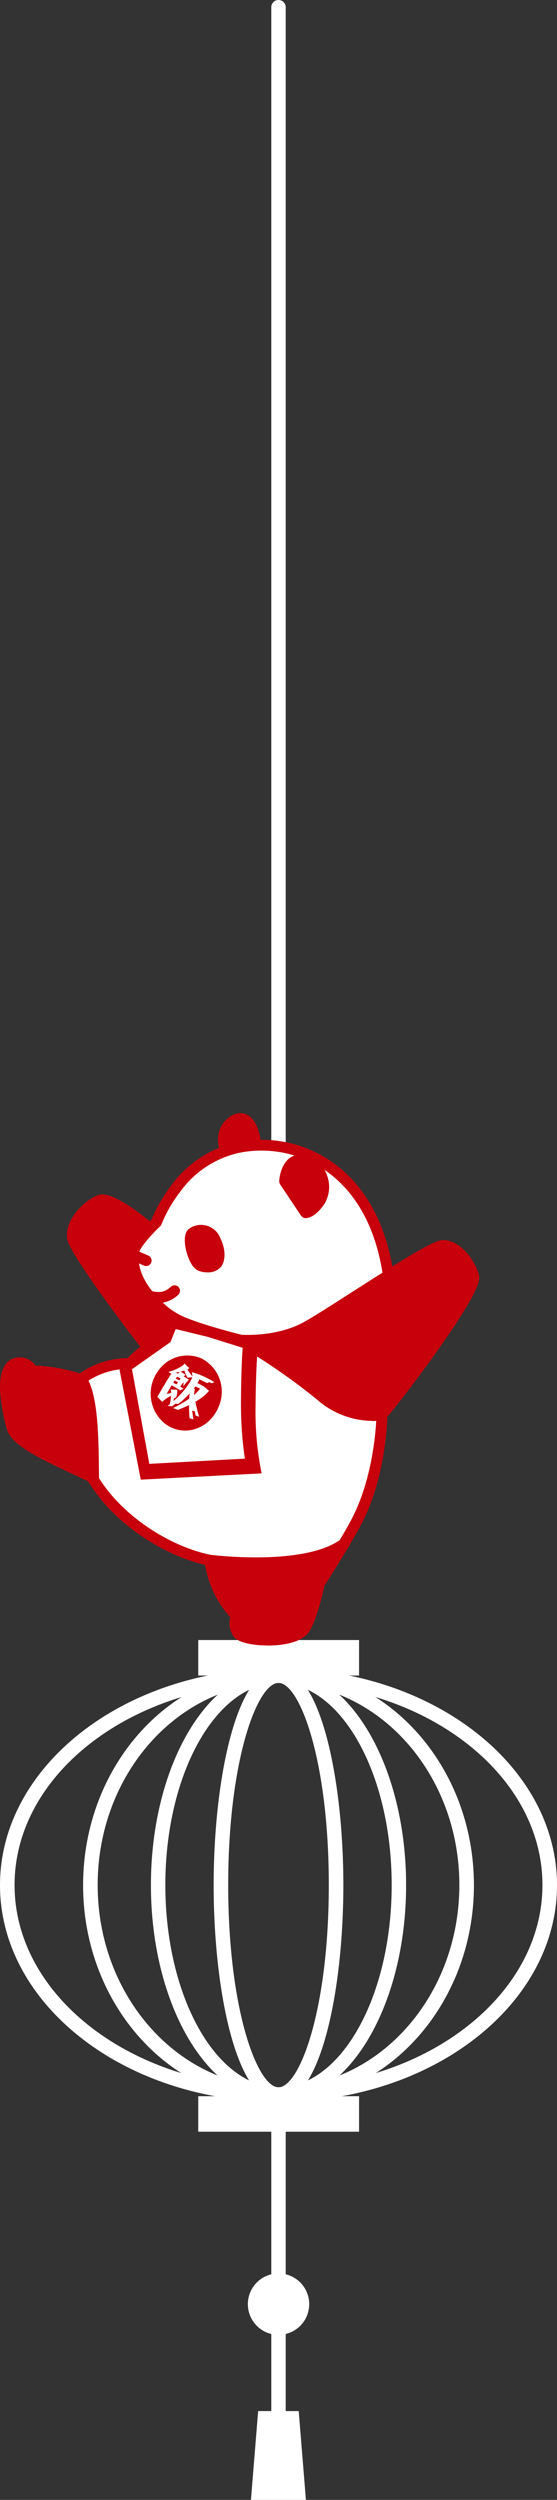 <svg xmlns="http://www.w3.org/2000/svg" width="93.169" height="417.715" viewBox="0 0 93.169 417.715">
  <rect x="0" y="0" width="93.169" height="417.715" fill="#333333" stroke="none"/>
  <g id="グループ_33" data-name="グループ 33" transform="translate(-395.915 -81)">
    <g id="グループ_3" data-name="グループ 3" transform="translate(22077.354 22865.471)">
      <path id="パス_750" data-name="パス 750" d="M46.584,225.717C20.893,225.717,0,209.48,0,189.508S20.893,153.3,46.584,153.3s46.584,16.237,46.584,36.208S72.275,225.717,46.584,225.717Zm0-70.006c-24.344,0-44.15,15.15-44.15,33.774s19.806,33.8,44.15,33.8,44.15-15.15,44.15-33.8S70.928,155.711,46.584,155.711Z" transform="translate(-21681.438 -22658.98)" fill="#fff"/>
      <path id="パス_751" data-name="パス 751" d="M38.567,225.717c-18.033,0-32.687-16.237-32.687-36.208S20.533,153.3,38.567,153.3s32.687,16.237,32.687,36.208S56.6,225.717,38.567,225.717Zm0-70.006c-16.686,0-30.252,15.15-30.252,33.774s13.566,33.8,30.252,33.8,30.252-15.15,30.252-33.8S55.253,155.711,38.567,155.711Z" transform="translate(-21673.42 -22658.98)" fill="#fff"/>
      <path id="パス_752" data-name="パス 752" d="M25.968,225.717c-7.043,0-10.848-18.648-10.848-36.208S18.925,153.3,25.968,153.3s10.848,18.648,10.848,36.208S33.011,225.717,25.968,225.717Zm0-70.006c-3.522,0-8.414,12.857-8.414,33.774s4.916,33.8,8.414,33.8,8.414-12.857,8.414-33.8S29.49,155.711,25.968,155.711Z" transform="translate(-21660.822 -22658.98)" fill="#fff"/>
      <path id="パス_753" data-name="パス 753" d="M32.022,225.717c-11.77,0-21.342-16.237-21.342-36.208S20.252,153.3,32.022,153.3s21.342,16.237,21.342,36.208S43.792,225.717,32.022,225.717Zm0-70.006c-10.423,0-18.931,15.15-18.931,33.774s8.485,33.8,18.931,33.8,18.931-15.15,18.931-33.8S42.469,155.711,32.022,155.711Z" transform="translate(-21666.875 -22658.98)" fill="#fff"/>
      <rect id="長方形_7" data-name="長方形 7" width="26.896" height="5.932" transform="translate(-21648.277 -22510.432)" fill="#fff"/>
      <rect id="長方形_8" data-name="長方形 8" width="26.896" height="5.932" transform="translate(-21648.277 -22434.209)" fill="#fff"/>
      <path id="パス_754" data-name="パス 754" d="M20.405,359.561a1.21,1.21,0,0,1-1.205-1.205V83.275a1.205,1.205,0,0,1,2.411,0v275.08A1.21,1.21,0,0,1,20.405,359.561Z" transform="translate(-21655.26 -22866.541)" fill="#fff"/>
      <path id="パス_755" data-name="パス 755" d="M20.405,238.2A1.21,1.21,0,0,1,19.2,237V184.125a1.205,1.205,0,0,1,2.411,0V237A1.21,1.21,0,0,1,20.405,238.2Z" transform="translate(-21655.26 -22618.594)" fill="#fff"/>
      <path id="パス_756" data-name="パス 756" d="M27.8,201.2a5.129,5.129,0,1,1-5.129-5.129A5.124,5.124,0,0,1,27.8,201.2Z" transform="translate(-21657.521 -22600.664)" fill="#fff"/>
      <path id="パス_757" data-name="パス 757" d="M26.954,220.643H17.76L18.965,205.8h6.783Z" transform="translate(-21657.223 -22587.398)" fill="#fff"/>
    </g>
    <g id="BG" transform="translate(395.902 267)">
      <path id="パス_898" data-name="パス 898" d="M53.42,14.8a4.584,4.584,0,0,0-2.23-6.74c-3.33-1.16-3.57,3.33-3.57,3.33l3.5,5.24s.92.09,2.29-1.83ZM42.76,5.37C52.11,4.9,62.44,11,64.87,26.49l.38.44c-5.25,3.3-11.32,7.33-14.02,8.82-4.87,2.68-10.96,2.19-10.96,2.19s-4.95-1.21-8.49-2.52a15.813,15.813,0,0,1-2.74-1.24,16.159,16.159,0,0,1-1.53-1.04c-1.3-1.11-5.96-5.23-5.12-10.05.17-.98,1.67-2.69,2.73-3.79.59-.62,1.04-1.04,1.04-1.04S29.42,9.25,37.75,6.32a15.51,15.51,0,0,1,2.23-.6,19.731,19.731,0,0,1,2.78-.34ZM36.49,25.31c1.49-1.94-.76-7.74-4.43-5.55-1.26.75-.06,5.31,1.29,5.97.79.39,2.51.4,3.14-.42Z" fill="#fff"/>
      <path id="パス_899" data-name="パス 899" d="M63.9,50.36s-.06,9.88-4.26,17.91c-.55,1.06-1.32,2.38-2.12,3.73-6.64,4.77-22.36,2.71-22.36,2.71-6.22-1.2-15.02-6.15-19.49-13.48-.05-6.18-.06-13.44-1.88-16.53l-.31-.19a13.433,13.433,0,0,1,8.28-2.68,18.654,18.654,0,0,1,2.89-2.59,30.832,30.832,0,0,1,7.09-3.75l.03-.09c3.55,1.31,8.49,2.52,8.49,2.52a102.426,102.426,0,0,1,13.4,9.26c5.19,4.36,10.23,3.17,10.23,3.17Z" fill="#fff"/>
      <path id="パス_900" data-name="パス 900" d="M40.25.91c2,.05,2.47,3.72,2.47,3.72l.04.73a19.731,19.731,0,0,0-2.78.34,16.931,16.931,0,0,0-2.23.6l-.08-.27a4.569,4.569,0,0,1-.12-2.76A3.252,3.252,0,0,1,40.25.91Z" fill="#c7000c"/>
      <path id="パス_901" data-name="パス 901" d="M51.19,8.06a4.582,4.582,0,0,1,2.23,6.74c-1.38,1.92-2.29,1.83-2.29,1.83l-3.5-5.24s.24-4.49,3.57-3.33Z" fill="#c7000c"/>
      <path id="パス_902" data-name="パス 902" d="M36.49,25.31c-.63.82-2.35.81-3.14.42-1.35-.66-2.55-5.22-1.29-5.97,3.67-2.19,5.91,3.6,4.43,5.55Z" fill="#c7000c"/>
      <path id="パス_903" data-name="パス 903" d="M79.24,27.22c.73,2.44-12.91,20.46-15.34,23.14,0,0-5.04,1.19-10.23-3.17a103.581,103.581,0,0,0-13.4-9.26s6.09.49,10.96-2.19c2.7-1.49,8.78-5.52,14.02-8.82,4.21-2.65,7.89-4.82,8.87-4.82,2.19,0,4.38,2.68,5.11,5.11Z" fill="#c7000c"/>
      <path id="パス_904" data-name="パス 904" d="M29.04,34.18a16.607,16.607,0,0,0,2.74,1.24l-.03.09a30.373,30.373,0,0,0-7.09,3.75l-.45-.75S12.52,23.35,12.15,20.79s2.56-5.48,4.57-6.21,8.22,4.57,8.22,4.57l.19.15c-1.06,1.1-2.55,2.81-2.73,3.79-.84,4.82,3.83,8.94,5.12,10.05a14.909,14.909,0,0,0,1.53,1.04Z" fill="#c7000c"/>
      <path id="パス_905" data-name="パス 905" d="M57.51,72c-1.93,3.24-4.09,6.61-4.09,6.61s-1.31,6.25-2.68,7.79c-1.95,2.19-9.38,1.95-10.84.61-1.02-.93-.37-3.04-.37-3.04s-4.02-4.02-4.38-9.26C35.15,74.71,50.87,76.76,57.51,72Z" fill="#c7000c"/>
      <path id="パス_906" data-name="パス 906" d="M15.67,61.24c-.08-.13-.16-.27-.24-.41-6.09-2.92-12.66-5.6-13.4-8.28-.91-3.32-2.2-9.57.49-10.72,1.7-.73,2.92,1.22,2.92,1.22s5.36.24,8.04,1.46l.31.19c1.82,3.09,1.83,10.35,1.88,16.53Z" fill="#c7000c"/>
      <path id="パス_907" data-name="パス 907" d="M34.67,26.6h0a3.767,3.767,0,0,1-1.58-.32c-1.29-.63-2.09-3.24-2.16-4.81-.06-1.4.41-1.99.82-2.23a3.451,3.451,0,0,1,5.18,1.81c.83,1.68.85,3.59.04,4.64a2.849,2.849,0,0,1-2.31.91h0Zm-1.01-6.72a2.542,2.542,0,0,0-1.28.4c-.11.06-.26.42-.23,1.14.07,1.6.89,3.48,1.48,3.76a2.56,2.56,0,0,0,1.05.19,1.755,1.755,0,0,0,1.34-.44,3.607,3.607,0,0,0-.17-3.36c-.25-.51-.97-1.7-2.18-1.7h0Z" fill="#c7000c"/>
      <path id="パス_908" data-name="パス 908" d="M24.45,25.55a.784.784,0,0,1-.36-.08l-1.79-.78a.911.911,0,1,1,.73-1.67l1.79.78a.905.905,0,0,1,.47,1.2.927.927,0,0,1-.84.55h0Z" fill="#c7000c"/>
      <path id="パス_909" data-name="パス 909" d="M26.49,31.7a4.632,4.632,0,0,1-1.43-.19.911.911,0,0,1,.57-1.73h0a3.993,3.993,0,0,0,1.56.04,3.292,3.292,0,0,0,1.39-.8.912.912,0,0,1,1.26,1.32,5.066,5.066,0,0,1-2.39,1.28,7.018,7.018,0,0,1-.97.07h0Z" fill="#c7000c"/>
      <path id="パス_910" data-name="パス 910" d="M51.15,17.54h-.11a1,1,0,0,1-.67-.4l-3.5-5.24a.911.911,0,0,1-.15-.56c.08-1.52.91-4.39,3.46-4.39a4.015,4.015,0,0,1,1.32.24,5.153,5.153,0,0,1,3.28,3.41,5.43,5.43,0,0,1-.61,4.73c-1.43,2-2.59,2.21-3.02,2.21h0Zm-2.58-6.38,2.92,4.37a5.22,5.22,0,0,0,1.19-1.26,3.645,3.645,0,0,0,.35-3.11,3.375,3.375,0,0,0-2.14-2.23,2.333,2.333,0,0,0-.72-.14c-1.15,0-1.51,1.69-1.6,2.38h0Z" fill="#c7000c"/>
      <path id="パス_911" data-name="パス 911" d="M44.78,88.95c-2.17,0-4.51-.37-5.49-1.26a3.732,3.732,0,0,1-.75-3.45,17.266,17.266,0,0,1-4.22-8.76c-6.58-1.49-15.16-6.63-19.53-13.94-.81-.39-1.64-.77-2.44-1.15C6.74,57.76,1.89,55.49,1.16,52.8A31.33,31.33,0,0,1,.03,46.43C-.11,43.5.61,41.67,2.17,41a3.211,3.211,0,0,1,3.76,1.17,29.793,29.793,0,0,1,7.43,1.31,14.342,14.342,0,0,1,7.99-2.55,25.953,25.953,0,0,1,8.12-5.48c-.35-.17-.65-.33-.91-.49a15.96,15.96,0,0,1-1.64-1.12c-4.17-3.58-6.04-7.35-5.43-10.9.28-1.63,3.03-4.37,3.89-5.2a24.69,24.69,0,0,1,3.22-5.58A18.607,18.607,0,0,1,39.8,4.82,20.692,20.692,0,0,1,55.56,8.16c5.24,3.67,8.71,9.7,10.08,17.46,4.93-3.07,7.43-4.42,8.48-4.42,2.67,0,5.14,2.93,5.99,5.77.19.64.1,1.68-1.83,4.99-1.12,1.92-2.73,4.37-4.78,7.28-3.52,4.99-7.27,9.83-8.7,11.49-.05,1.87-.49,10.6-4.36,17.98-1.75,3.34-5.52,9.26-6.16,10.27-.25,1.16-1.45,6.47-2.86,8.05-1.32,1.48-4.13,1.83-5.69,1.91-.31.02-.63.02-.96.02h0ZM3.28,42.59a1.186,1.186,0,0,0-.4.08c-1.41.6-1.4,4.39.03,9.64.51,1.88,5.66,4.29,10.21,6.42.89.42,1.8.85,2.7,1.28a.908.908,0,0,1,.39.36C20.4,67.59,29,72.6,35.32,73.81a.913.913,0,0,1,.74.83c.34,4.84,4.08,8.63,4.12,8.67a.906.906,0,0,1,.23.91c-.19.63-.29,1.74.11,2.1.43.4,2.5.9,5.12.76,2.11-.11,3.8-.61,4.42-1.3.88-.99,1.98-5.05,2.47-7.37a.932.932,0,0,1,.13-.31c.04-.07,4.33-6.76,6.17-10.27,4.05-7.74,4.15-17.39,4.16-17.49a.917.917,0,0,1,.24-.61c1.14-1.26,4.96-6.16,8.59-11.29,6.3-8.92,6.55-10.77,6.55-11.01-.64-2.1-2.53-4.43-4.23-4.43-.18.01-1.1.25-5.12,2.66-2.65,1.59-5.82,3.63-8.89,5.6-3.43,2.2-6.67,4.28-8.45,5.26-5.05,2.78-11.21,2.32-11.47,2.3a.59.59,0,0,1-.14-.02c-.26-.06-4.69-1.15-8.17-2.4-1,.37-6.31,2.47-9.44,6.01a.89.89,0,0,1-.68.31,12.571,12.571,0,0,0-7.73,2.5.916.916,0,0,1-.93.1c-2.49-1.13-7.65-1.38-7.7-1.38a.889.889,0,0,1-.73-.43c-.03-.04-.62-.95-1.39-.95h0Zm37.13-5.56c.67.04,6.08.28,10.38-2.09,1.73-.95,4.94-3.02,8.35-5.2,1.8-1.15,3.4-2.18,4.84-3.08v-.03c-1.2-7.62-4.47-13.49-9.45-16.99A18.875,18.875,0,0,0,40.16,6.6,16.568,16.568,0,0,0,30.1,13.21a22.6,22.6,0,0,0-3.07,5.35.929.929,0,0,1-.23.35c-1.58,1.49-3.36,3.57-3.5,4.33-.5,2.88,1.16,6.06,4.82,9.2a14.176,14.176,0,0,0,1.41.96c2.39,1.49,10.04,3.42,10.89,3.63h0Z" fill="#c7000c"/>
      <path id="パス_912" data-name="パス 912" d="M37.67,6.95a.927.927,0,0,1-.84-.55,5.472,5.472,0,0,1-.16-3.36c.4-1.47,1.97-3.08,3.6-3.04,2.7.07,3.29,4.07,3.35,4.52a.912.912,0,0,1-1.81.23h0c-.12-.91-.68-2.91-1.58-2.93-.63-.02-1.57.87-1.79,1.68a3.725,3.725,0,0,0,.07,2.16.906.906,0,0,1-.84,1.27h0Z" fill="#c7000c"/>
      <path id="パス_913" data-name="パス 913" d="M62.21,51.42a14.131,14.131,0,0,1-9.13-3.53,103.227,103.227,0,0,0-13.26-9.16.909.909,0,1,1,.9-1.58A104.5,104.5,0,0,1,54.25,46.5c4.78,4.01,9.39,2.99,9.43,2.98a.914.914,0,0,1,.42,1.78,8.623,8.623,0,0,1-1.9.18h0Z" fill="#c7000c"/>
      <path id="パス_914" data-name="パス 914" d="M42.79,76.07a64.769,64.769,0,0,1-7.76-.46.912.912,0,1,1,.23-1.81c.16.02,15.61,1.97,21.81-2.62a.915.915,0,0,1,1.09,1.47c-3.76,2.78-10.23,3.42-15.38,3.42h0Z" fill="#c7000c"/>
      <path id="パス_915" data-name="パス 915" d="M15.67,62.23a.907.907,0,0,1-.91-.91v-.64c-.05-5.67-.12-12.73-1.76-15.52a.912.912,0,0,1,1.57-.93c1.89,3.21,1.95,10.23,2,16.43v.64a.907.907,0,0,1-.9.92h0Z" fill="#c7000c"/>
      <path id="パス_916" data-name="パス 916" d="M24.2,39.41a.9.9,0,0,1-.72-.36c-.03-.04-2.97-3.85-5.91-7.92-6.07-8.4-6.26-9.73-6.33-10.22-.43-3.04,2.82-6.35,5.16-7.2.73-.26,2.11-.33,5.69,2.11,1.82,1.25,3.37,2.56,3.43,2.62a.915.915,0,0,1-1.19,1.39c-.02-.01-1.55-1.31-3.29-2.51-3.17-2.17-4.02-1.9-4.02-1.9-1.77.64-4.26,3.24-3.97,5.22.05.32.62,1.95,6,9.41,2.93,4.05,5.84,7.84,5.87,7.88a.915.915,0,0,1-.73,1.47h0Z" fill="#c7000c"/>
      <path id="パス_917" data-name="パス 917" d="M27.29,37.97l-7.28,4.89,3.55,18.38,20.22-1.05a50.879,50.879,0,0,1-1.02-11.13c.04-6.74.4-10.23.4-10.23L35.69,36.6l-7.12-1.65L27.3,37.97Z" fill="#c7000c"/>
      <path id="パス_918" data-name="パス 918" d="M22.09,42.79l6.44-4.54.87-2.17,5.4,1.31,5.8,1.82c-.11,1.62-.26,4.63-.28,8.98a62.461,62.461,0,0,0,.65,9.54l-15.98.87-2.9-15.81Z" fill="#fff"/>
      <path id="パス_919" data-name="パス 919" d="M27.55,51.84a6.446,6.446,0,0,1-1.05-8.82,5.929,5.929,0,0,1,7.27-2.01,6.254,6.254,0,0,1,2.81,8.06c-1.57,3.8-5.91,5.18-9.03,2.77Z" fill="#c7000c"/>
      <path id="パス_920" data-name="パス 920" d="M26.34,47.41c.3-.53.91-1.59,1.21-2.08.27-.47.79-1.3,1.15-1.85l-.13.02-.39-.27a7.642,7.642,0,0,0,2.35-1.03.881.881,0,0,0,.24-.23,1.111,1.111,0,0,0,.07-.16l.8.77a.5.5,0,0,1-.2.21.922.922,0,0,0-.08.05,8.757,8.757,0,0,0,.85,1.15l-.1-.71a12.875,12.875,0,0,1,2.12.78,13.735,13.735,0,0,1,1.63.89l-.45.2a4.022,4.022,0,0,0-.38-.22l-.38.18c-.3-.17-1-.5-1.3-.63a2.94,2.94,0,0,1-.23.51l-.07.13c.12.05.24.11.37.17.17.09.49.27.66.36l.9.74a7.75,7.75,0,0,1-2.28,1.82,20.937,20.937,0,0,0,.62,2.51l-.58-.17c-.04-.17-.11-.53-.13-.71l-.46-.14c.05.36.15,1.1.22,1.47l-.65-.18c-.05-.64-.09-1.43-.1-2.21-.63.31-1.27.58-1.83.8l-.83-.3a18.694,18.694,0,0,0,2.69-1.57,8.064,8.064,0,0,1,.1-.89,15.658,15.658,0,0,1-1.92,1.77l-.5-.04c-.13.11-.39.34-.52.43l-.75-.06c.13-.1.25-.19.37-.29a13.186,13.186,0,0,0,.2-1.39,5.4,5.4,0,0,0-1.48,1l-.83-.84Zm3.49-3.87.2-.31a6.036,6.036,0,0,1-.64.13c.15.06.3.12.44.18Zm-.41.82a5.228,5.228,0,0,1,.58.29c.08-.12.15-.24.21-.32a5.273,5.273,0,0,0-.59-.29l-.21.33Zm-.43.69c.19.09.39.19.51.25l.05.03c.07-.12.16-.24.24-.37-.1-.05-.38-.19-.57-.28C29.15,44.8,29.08,44.92,28.99,45.05ZM30.87,43c-.23.08-.47.14-.66.19l.83.5a3.211,3.211,0,0,0-.27.33c.28.16.55.32.84.51-.26.26-.71.82-.94,1.11l.05-.72c-.13.18-.38.51-.56.76a5.056,5.056,0,0,1,.54.36l-.55.28c-.24-.16-.75-.46-1-.6-.14-.08-.3-.15-.44-.23-.33.56-.64,1.11-.82,1.43.19-.04.48-.12.76-.19a1.59,1.59,0,0,0-.1-.55l1.11.03a3.237,3.237,0,0,1-.16,1.24l-.39.2c-.02.11-.04.29-.08.46a13.773,13.773,0,0,0,2.87-3.37,2.877,2.877,0,0,0,.28-.6l-.8.05a4.646,4.646,0,0,1-.53-1.21Zm1.62,4.07a5.9,5.9,0,0,0,.99-1.03c-.27-.13-.52-.27-.78-.38l-.24.33.16.18a2.558,2.558,0,0,0-.13.9Z" fill="#fff"/>
    </g>
  </g>
</svg>
